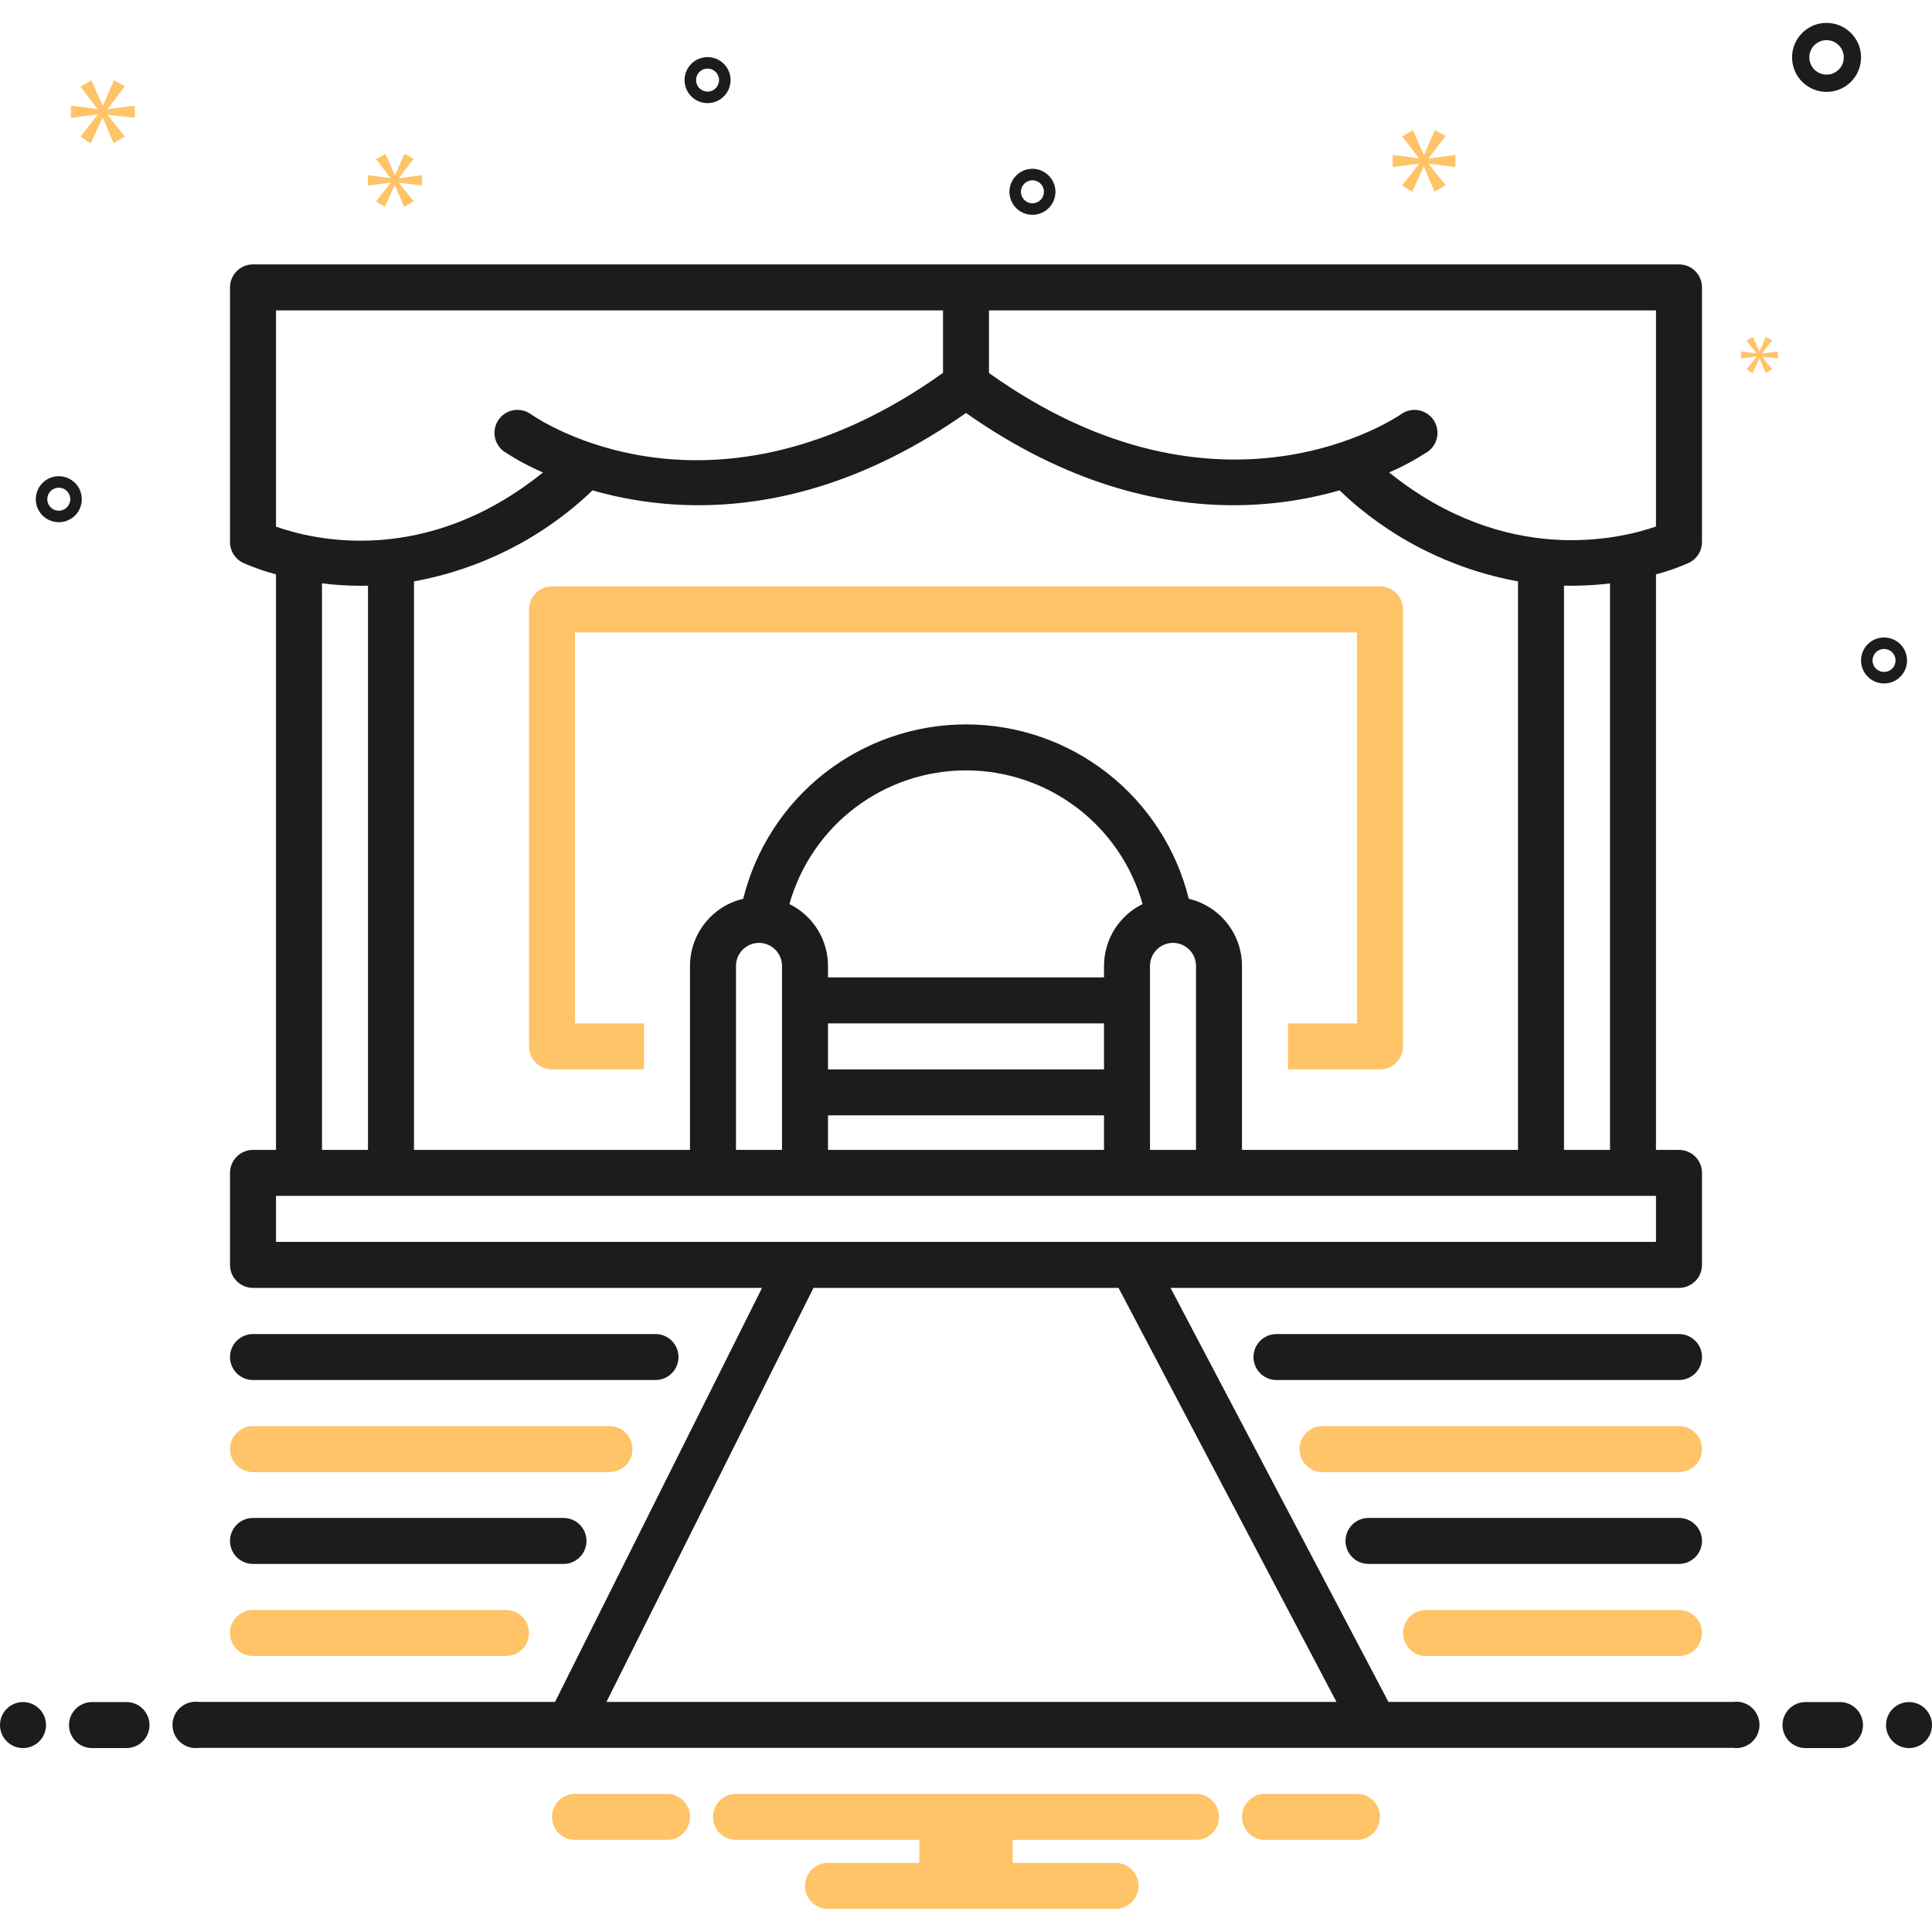 <svg width="60" height="60" viewBox="0 0 60 60" fill="none" xmlns="http://www.w3.org/2000/svg">
<g clip-path="url(#clip0_10593_258)">
<path d="M7.857 48.569H17.5C17.689 48.569 17.871 48.494 18.005 48.36C18.139 48.226 18.214 48.044 18.214 47.855C18.214 47.666 18.139 47.484 18.005 47.35C17.871 47.216 17.689 47.141 17.5 47.141H7.857C7.668 47.141 7.486 47.216 7.352 47.35C7.218 47.484 7.143 47.666 7.143 47.855C7.143 48.044 7.218 48.226 7.352 48.36C7.486 48.494 7.668 48.569 7.857 48.569Z" fill="#1E1C1A"/>
<path d="M16.428 50.714C16.428 50.525 16.353 50.343 16.219 50.209C16.085 50.075 15.904 50 15.714 50H7.857C7.668 50 7.486 50.075 7.352 50.209C7.218 50.343 7.143 50.525 7.143 50.714C7.143 50.904 7.218 51.085 7.352 51.219C7.486 51.353 7.668 51.429 7.857 51.429H15.714C15.904 51.429 16.085 51.353 16.219 51.219C16.353 51.085 16.428 50.904 16.428 50.714Z" fill="#FFC368"/>
<path d="M7.857 42.858H20.357C20.547 42.858 20.728 42.783 20.862 42.649C20.996 42.515 21.071 42.333 21.071 42.144C21.071 41.955 20.996 41.773 20.862 41.639C20.728 41.505 20.547 41.43 20.357 41.43H7.857C7.668 41.43 7.486 41.505 7.352 41.639C7.218 41.773 7.143 41.955 7.143 42.144C7.143 42.333 7.218 42.515 7.352 42.649C7.486 42.783 7.668 42.858 7.857 42.858Z" fill="#1E1C1A"/>
<path d="M7.857 45.718H18.928C19.118 45.718 19.3 45.642 19.434 45.508C19.568 45.374 19.643 45.193 19.643 45.003C19.643 44.814 19.568 44.632 19.434 44.498C19.3 44.364 19.118 44.289 18.928 44.289H7.857C7.668 44.289 7.486 44.364 7.352 44.498C7.218 44.632 7.143 44.814 7.143 45.003C7.143 45.193 7.218 45.374 7.352 45.508C7.486 45.642 7.668 45.718 7.857 45.718Z" fill="#FFC368"/>
<path d="M42.143 31.782H40V33.211H42.857C43.047 33.211 43.228 33.136 43.362 33.002C43.496 32.868 43.571 32.686 43.571 32.497V18.925C43.571 18.736 43.496 18.554 43.362 18.42C43.228 18.286 43.047 18.211 42.857 18.211H17.143C16.953 18.211 16.772 18.286 16.638 18.42C16.504 18.554 16.428 18.736 16.428 18.925V32.497C16.428 32.686 16.504 32.868 16.638 33.002C16.772 33.136 16.953 33.211 17.143 33.211H20V31.782H17.857V19.64H42.143V31.782Z" fill="#FFC368"/>
<path d="M52.143 47.141H42.5C42.31 47.141 42.129 47.216 41.995 47.35C41.861 47.484 41.786 47.666 41.786 47.855C41.786 48.044 41.861 48.226 41.995 48.36C42.129 48.494 42.31 48.569 42.5 48.569H52.143C52.332 48.569 52.514 48.494 52.648 48.36C52.782 48.226 52.857 48.044 52.857 47.855C52.857 47.666 52.782 47.484 52.648 47.35C52.514 47.216 52.332 47.141 52.143 47.141Z" fill="#1E1C1A"/>
<path d="M52.143 50H44.286C44.096 50 43.915 50.075 43.781 50.209C43.647 50.343 43.572 50.525 43.572 50.714C43.572 50.904 43.647 51.085 43.781 51.219C43.915 51.353 44.096 51.429 44.286 51.429H52.143C52.332 51.429 52.514 51.353 52.648 51.219C52.782 51.085 52.857 50.904 52.857 50.714C52.857 50.525 52.782 50.343 52.648 50.209C52.514 50.075 52.332 50 52.143 50Z" fill="#FFC368"/>
<path d="M52.143 41.43H39.643C39.453 41.43 39.272 41.505 39.138 41.639C39.004 41.773 38.928 41.955 38.928 42.144C38.928 42.333 39.004 42.515 39.138 42.649C39.272 42.783 39.453 42.858 39.643 42.858H52.143C52.332 42.858 52.514 42.783 52.648 42.649C52.782 42.515 52.857 42.333 52.857 42.144C52.857 41.955 52.782 41.773 52.648 41.639C52.514 41.505 52.332 41.43 52.143 41.43Z" fill="#1E1C1A"/>
<path d="M52.143 44.289H41.072C40.882 44.289 40.7 44.364 40.566 44.498C40.432 44.632 40.357 44.814 40.357 45.003C40.357 45.193 40.432 45.374 40.566 45.508C40.7 45.642 40.882 45.718 41.072 45.718H52.143C52.332 45.718 52.514 45.642 52.648 45.508C52.782 45.374 52.857 45.193 52.857 45.003C52.857 44.814 52.782 44.632 52.648 44.498C52.514 44.364 52.332 44.289 52.143 44.289Z" fill="#FFC368"/>
<path d="M56.725 2.854C56.937 2.854 57.145 2.791 57.321 2.673C57.497 2.555 57.634 2.388 57.715 2.192C57.796 1.997 57.818 1.781 57.776 1.573C57.735 1.365 57.633 1.175 57.483 1.025C57.333 0.875 57.142 0.773 56.934 0.732C56.727 0.69 56.511 0.711 56.316 0.792C56.12 0.874 55.952 1.011 55.835 1.187C55.717 1.363 55.654 1.57 55.654 1.782C55.654 2.066 55.767 2.339 55.968 2.54C56.169 2.74 56.441 2.853 56.725 2.854ZM56.725 1.247C56.831 1.247 56.935 1.278 57.023 1.337C57.111 1.396 57.18 1.479 57.22 1.577C57.261 1.675 57.272 1.783 57.251 1.887C57.23 1.991 57.179 2.086 57.104 2.161C57.029 2.236 56.934 2.287 56.83 2.308C56.726 2.328 56.618 2.318 56.52 2.277C56.423 2.237 56.339 2.168 56.28 2.08C56.221 1.992 56.19 1.888 56.19 1.782C56.19 1.64 56.246 1.504 56.347 1.404C56.447 1.303 56.583 1.247 56.725 1.247Z" fill="#1E1C1A"/>
<path d="M32.063 5.242C31.922 5.242 31.784 5.284 31.667 5.363C31.549 5.441 31.458 5.553 31.404 5.683C31.349 5.814 31.335 5.957 31.363 6.096C31.39 6.234 31.458 6.362 31.558 6.462C31.658 6.561 31.785 6.629 31.924 6.657C32.063 6.685 32.206 6.67 32.337 6.616C32.467 6.562 32.579 6.471 32.657 6.353C32.736 6.236 32.778 6.098 32.778 5.956C32.778 5.767 32.702 5.586 32.568 5.452C32.434 5.318 32.253 5.242 32.063 5.242ZM32.063 6.314C31.993 6.314 31.924 6.293 31.865 6.253C31.806 6.214 31.761 6.158 31.733 6.093C31.706 6.028 31.699 5.956 31.713 5.887C31.727 5.818 31.761 5.754 31.811 5.704C31.861 5.654 31.924 5.62 31.994 5.606C32.063 5.592 32.135 5.599 32.2 5.627C32.265 5.654 32.321 5.699 32.36 5.758C32.4 5.817 32.42 5.886 32.42 5.956C32.42 6.051 32.383 6.142 32.316 6.209C32.249 6.276 32.158 6.314 32.063 6.314Z" fill="#1E1C1A"/>
<path d="M58.511 19.797C58.37 19.797 58.232 19.839 58.114 19.917C57.997 19.996 57.905 20.107 57.851 20.238C57.797 20.368 57.783 20.512 57.811 20.651C57.838 20.789 57.906 20.916 58.006 21.016C58.106 21.116 58.233 21.184 58.372 21.212C58.51 21.239 58.654 21.225 58.785 21.171C58.915 21.117 59.027 21.026 59.105 20.908C59.184 20.791 59.225 20.652 59.225 20.511C59.225 20.322 59.15 20.14 59.016 20.006C58.882 19.872 58.7 19.797 58.511 19.797ZM58.511 20.868C58.441 20.868 58.371 20.847 58.313 20.808C58.254 20.769 58.208 20.713 58.181 20.648C58.154 20.583 58.147 20.511 58.161 20.442C58.175 20.372 58.209 20.309 58.259 20.259C58.309 20.209 58.372 20.175 58.441 20.161C58.511 20.147 58.583 20.154 58.648 20.181C58.713 20.208 58.769 20.254 58.808 20.313C58.847 20.372 58.868 20.441 58.868 20.511C58.868 20.606 58.831 20.697 58.764 20.764C58.697 20.831 58.606 20.868 58.511 20.868Z" fill="#1E1C1A"/>
<path d="M1.826 14.789C1.685 14.789 1.546 14.831 1.429 14.909C1.312 14.988 1.22 15.1 1.166 15.23C1.112 15.361 1.098 15.504 1.125 15.643C1.153 15.781 1.221 15.909 1.321 16.008C1.421 16.108 1.548 16.176 1.687 16.204C1.825 16.232 1.969 16.217 2.099 16.163C2.23 16.109 2.341 16.018 2.42 15.9C2.498 15.783 2.54 15.645 2.54 15.503C2.54 15.314 2.465 15.132 2.331 14.998C2.197 14.865 2.015 14.789 1.826 14.789ZM1.826 15.861C1.755 15.861 1.686 15.839 1.627 15.8C1.569 15.761 1.523 15.705 1.496 15.64C1.469 15.575 1.462 15.503 1.476 15.434C1.489 15.364 1.523 15.301 1.573 15.251C1.623 15.201 1.687 15.167 1.756 15.153C1.825 15.139 1.897 15.146 1.963 15.173C2.028 15.2 2.084 15.246 2.123 15.305C2.162 15.364 2.183 15.433 2.183 15.503C2.183 15.598 2.145 15.689 2.078 15.756C2.011 15.823 1.921 15.86 1.826 15.861Z" fill="#1E1C1A"/>
<path d="M21.476 1.975C21.375 2.074 21.305 2.2 21.276 2.338C21.246 2.477 21.258 2.62 21.311 2.752C21.363 2.883 21.453 2.996 21.569 3.076C21.686 3.156 21.823 3.2 21.965 3.202C22.106 3.204 22.244 3.164 22.363 3.087C22.482 3.01 22.575 2.9 22.63 2.77C22.686 2.64 22.702 2.497 22.677 2.358C22.651 2.219 22.585 2.091 22.486 1.989C22.354 1.854 22.174 1.776 21.984 1.774C21.795 1.771 21.612 1.844 21.476 1.975ZM22.223 2.743C22.173 2.793 22.109 2.826 22.039 2.839C21.97 2.851 21.898 2.843 21.833 2.815C21.768 2.788 21.713 2.741 21.675 2.682C21.636 2.622 21.616 2.553 21.617 2.482C21.618 2.412 21.64 2.343 21.68 2.285C21.72 2.227 21.776 2.182 21.842 2.156C21.908 2.129 21.98 2.123 22.049 2.138C22.118 2.153 22.181 2.188 22.23 2.238C22.296 2.306 22.333 2.398 22.331 2.492C22.33 2.587 22.291 2.677 22.223 2.743Z" fill="#1E1C1A"/>
<path d="M3.343 3.381L3.874 2.682L3.539 2.492L3.198 3.274H3.187L2.84 2.498L2.499 2.694L3.025 3.375V3.386L2.203 3.28V3.66L3.03 3.554V3.565L2.499 4.247L2.818 4.448L3.181 3.66H3.192L3.527 4.443L3.88 4.241L3.343 3.571V3.56L4.187 3.66V3.28L3.343 3.392V3.381Z" fill="#FFC368"/>
<path d="M54.548 11.079L54.242 11.471L54.426 11.587L54.635 11.133H54.641L54.834 11.584L55.037 11.468L54.728 11.082V11.076L55.214 11.133V10.915L54.728 10.979V10.973L55.034 10.57L54.841 10.461L54.645 10.911H54.638L54.439 10.464L54.242 10.577L54.545 10.97V10.976L54.072 10.915V11.133L54.548 11.072V11.079Z" fill="#FFC368"/>
<path d="M45.199 5.184V4.812L44.371 4.922V4.91L44.892 4.225L44.563 4.039L44.228 4.806H44.217L43.878 4.044L43.543 4.237L44.059 4.905V4.916L43.252 4.812V5.184L44.064 5.08V5.092L43.543 5.76L43.855 5.958L44.212 5.184H44.223L44.552 5.952L44.897 5.755L44.371 5.097V5.086L45.199 5.184Z" fill="#FFC368"/>
<path d="M12.393 5.525L12.842 4.934L12.559 4.773L12.27 5.435H12.261L11.968 4.778L11.679 4.943L12.124 5.521V5.53L11.428 5.44V5.762L12.129 5.672V5.681L11.679 6.258L11.948 6.428L12.256 5.762H12.265L12.549 6.423L12.847 6.253L12.393 5.686V5.676L13.107 5.762V5.44L12.393 5.535V5.525Z" fill="#FFC368"/>
<path d="M0.714 54.288C1.109 54.288 1.429 53.968 1.429 53.574C1.429 53.179 1.109 52.859 0.714 52.859C0.32 52.859 0 53.179 0 53.574C0 53.968 0.32 54.288 0.714 54.288Z" fill="#1E1C1A"/>
<path d="M3.929 52.859H2.857C2.668 52.859 2.486 52.935 2.352 53.069C2.218 53.203 2.143 53.384 2.143 53.574C2.143 53.763 2.218 53.945 2.352 54.079C2.486 54.213 2.668 54.288 2.857 54.288H3.929C4.118 54.288 4.3 54.213 4.434 54.079C4.568 53.945 4.643 53.763 4.643 53.574C4.643 53.384 4.568 53.203 4.434 53.069C4.3 52.935 4.118 52.859 3.929 52.859Z" fill="#1E1C1A"/>
<path d="M57.143 52.859H56.072C55.882 52.859 55.7 52.935 55.566 53.069C55.432 53.203 55.357 53.384 55.357 53.574C55.357 53.763 55.432 53.945 55.566 54.079C55.7 54.213 55.882 54.288 56.072 54.288H57.143C57.332 54.288 57.514 54.213 57.648 54.079C57.782 53.945 57.857 53.763 57.857 53.574C57.857 53.384 57.782 53.203 57.648 53.069C57.514 52.935 57.332 52.859 57.143 52.859Z" fill="#1E1C1A"/>
<path d="M59.286 54.288C59.68 54.288 60 53.968 60 53.574C60 53.179 59.68 52.859 59.286 52.859C58.891 52.859 58.572 53.179 58.572 53.574C58.572 53.968 58.891 54.288 59.286 54.288Z" fill="#1E1C1A"/>
<path d="M42.198 55.711H39.231C39.051 55.725 38.884 55.807 38.762 55.939C38.639 56.072 38.572 56.245 38.572 56.425C38.572 56.605 38.639 56.779 38.762 56.911C38.884 57.044 39.051 57.125 39.231 57.139H42.198C42.377 57.125 42.545 57.044 42.667 56.911C42.789 56.779 42.857 56.605 42.857 56.425C42.857 56.245 42.789 56.072 42.667 55.939C42.545 55.807 42.377 55.725 42.198 55.711Z" fill="#FFC368"/>
<path d="M20.769 55.711H17.802C17.623 55.725 17.455 55.807 17.333 55.939C17.211 56.072 17.143 56.245 17.143 56.425C17.143 56.605 17.211 56.779 17.333 56.911C17.455 57.044 17.623 57.125 17.802 57.139H20.769C20.949 57.125 21.116 57.044 21.238 56.911C21.361 56.779 21.429 56.605 21.429 56.425C21.429 56.245 21.361 56.072 21.238 55.939C21.116 55.807 20.949 55.725 20.769 55.711Z" fill="#FFC368"/>
<path d="M37.143 55.711H22.857C22.668 55.711 22.486 55.786 22.352 55.92C22.218 56.054 22.143 56.236 22.143 56.425C22.143 56.615 22.218 56.796 22.352 56.93C22.486 57.064 22.668 57.139 22.857 57.139H28.55V57.854H25.714C25.525 57.854 25.343 57.929 25.209 58.063C25.075 58.197 25 58.379 25 58.568C25 58.758 25.075 58.939 25.209 59.073C25.343 59.207 25.525 59.282 25.714 59.282H34.643C34.832 59.282 35.014 59.207 35.148 59.073C35.282 58.939 35.357 58.758 35.357 58.568C35.357 58.379 35.282 58.197 35.148 58.063C35.014 57.929 34.832 57.854 34.643 57.854H31.45V57.139H37.143C37.332 57.139 37.514 57.064 37.648 56.93C37.782 56.796 37.857 56.615 37.857 56.425C37.857 56.236 37.782 56.054 37.648 55.92C37.514 55.786 37.332 55.711 37.143 55.711Z" fill="#FFC368"/>
<path d="M53.829 52.854H43.119L36.352 39.997H52.143C52.332 39.997 52.514 39.921 52.648 39.787C52.782 39.654 52.857 39.472 52.857 39.282V36.425C52.857 36.236 52.782 36.054 52.648 35.92C52.514 35.786 52.332 35.711 52.143 35.711H51.428V17.854C51.428 17.848 51.426 17.843 51.426 17.838C51.779 17.745 52.123 17.625 52.457 17.477C52.577 17.418 52.678 17.326 52.749 17.213C52.819 17.1 52.857 16.969 52.857 16.835V8.925C52.857 8.736 52.782 8.554 52.648 8.42C52.514 8.286 52.332 8.211 52.143 8.211H7.857C7.668 8.211 7.486 8.286 7.352 8.42C7.218 8.554 7.143 8.736 7.143 8.925V16.835C7.143 16.969 7.18 17.1 7.251 17.213C7.322 17.327 7.423 17.418 7.543 17.477C7.876 17.625 8.221 17.745 8.574 17.838C8.573 17.843 8.571 17.848 8.571 17.854V35.711H7.857C7.668 35.711 7.486 35.786 7.352 35.92C7.218 36.054 7.143 36.236 7.143 36.425V39.282C7.143 39.472 7.218 39.654 7.352 39.787C7.486 39.921 7.668 39.997 7.857 39.997H23.666L17.237 52.854H6.171C6.069 52.841 5.966 52.849 5.868 52.879C5.77 52.909 5.679 52.959 5.602 53.027C5.525 53.094 5.464 53.178 5.421 53.271C5.379 53.364 5.357 53.466 5.357 53.568C5.357 53.671 5.379 53.772 5.421 53.865C5.464 53.959 5.525 54.042 5.602 54.109C5.679 54.177 5.77 54.227 5.868 54.257C5.966 54.287 6.069 54.296 6.171 54.282H53.829C53.931 54.296 54.034 54.287 54.132 54.257C54.23 54.227 54.321 54.177 54.398 54.109C54.474 54.042 54.536 53.959 54.578 53.865C54.621 53.772 54.643 53.671 54.643 53.568C54.643 53.466 54.621 53.364 54.578 53.271C54.536 53.178 54.474 53.094 54.398 53.027C54.321 52.959 54.23 52.909 54.132 52.879C54.034 52.849 53.931 52.841 53.829 52.854ZM30.714 9.64H51.428V16.351C50.268 16.753 46.761 17.584 43.14 14.672C43.559 14.491 43.962 14.274 44.345 14.024C44.421 13.969 44.486 13.9 44.535 13.82C44.585 13.741 44.618 13.652 44.633 13.56C44.648 13.467 44.645 13.373 44.624 13.281C44.603 13.19 44.564 13.104 44.509 13.027C44.454 12.951 44.385 12.886 44.306 12.837C44.226 12.787 44.137 12.754 44.045 12.739C43.952 12.723 43.858 12.726 43.766 12.748C43.675 12.769 43.589 12.808 43.512 12.863C43.457 12.903 37.94 16.736 30.714 11.585L30.714 9.64ZM50 18.119V35.711H48.571V18.189C49.049 18.199 49.526 18.176 50 18.119ZM38.307 15.69C39.421 15.69 40.529 15.535 41.6 15.229C43.13 16.694 45.058 17.676 47.143 18.055V35.711H38.571V29.997C38.571 29.514 38.407 29.046 38.107 28.668C37.807 28.289 37.388 28.023 36.919 27.913C36.536 26.367 35.647 24.993 34.393 24.012C33.139 23.03 31.592 22.497 30 22.497C28.407 22.497 26.861 23.03 25.607 24.012C24.353 24.993 23.463 26.367 23.081 27.913C22.611 28.023 22.193 28.289 21.893 28.668C21.593 29.046 21.429 29.514 21.428 29.997V35.711H12.857V18.055C14.942 17.677 16.87 16.695 18.402 15.229C19.472 15.535 20.579 15.69 21.692 15.69C24.023 15.69 26.882 15.015 30 12.826C33.118 15.016 35.977 15.69 38.307 15.69ZM37.143 29.997V35.711H35.714V29.997C35.714 29.807 35.789 29.625 35.923 29.492C36.057 29.358 36.239 29.282 36.428 29.282C36.618 29.282 36.8 29.358 36.934 29.492C37.068 29.625 37.143 29.807 37.143 29.997ZM25.714 33.211V31.782H34.286V33.211H25.714ZM34.286 34.639V35.711H25.714V34.639H34.286ZM25.714 30.354V29.997C25.714 29.597 25.601 29.205 25.389 28.865C25.178 28.526 24.875 28.253 24.516 28.076C24.853 26.881 25.571 25.829 26.561 25.08C27.551 24.331 28.758 23.925 30 23.925C31.241 23.925 32.449 24.331 33.439 25.08C34.429 25.829 35.147 26.881 35.484 28.076C35.125 28.253 34.822 28.526 34.61 28.865C34.399 29.205 34.286 29.597 34.286 29.997V30.354H25.714ZM24.286 29.997V35.711H22.857V29.997C22.857 29.807 22.932 29.625 23.066 29.492C23.2 29.358 23.382 29.282 23.571 29.282C23.761 29.282 23.942 29.358 24.076 29.492C24.21 29.625 24.286 29.807 24.286 29.997ZM8.571 16.355V9.64H29.286V11.58C22.102 16.704 16.717 13.025 16.486 12.862C16.331 12.752 16.14 12.707 15.953 12.738C15.766 12.769 15.599 12.873 15.489 13.028C15.379 13.182 15.335 13.373 15.366 13.56C15.397 13.747 15.501 13.914 15.655 14.024C16.038 14.274 16.442 14.492 16.862 14.673C13.217 17.612 9.733 16.768 8.571 16.355ZM11.428 18.188V35.711H10V18.117C10.403 18.167 10.81 18.192 11.216 18.192C11.286 18.192 11.358 18.19 11.428 18.188ZM8.571 38.568V37.139H51.428V38.568H8.571ZM25.263 39.997H34.738L41.505 52.854H18.834L25.263 39.997Z" fill="#1E1C1A"/>
</g>
<defs>
<clipPath id="clip0_10593_258">
<rect width="60" height="60" fill="white"/>
</clipPath>
</defs>
</svg>
